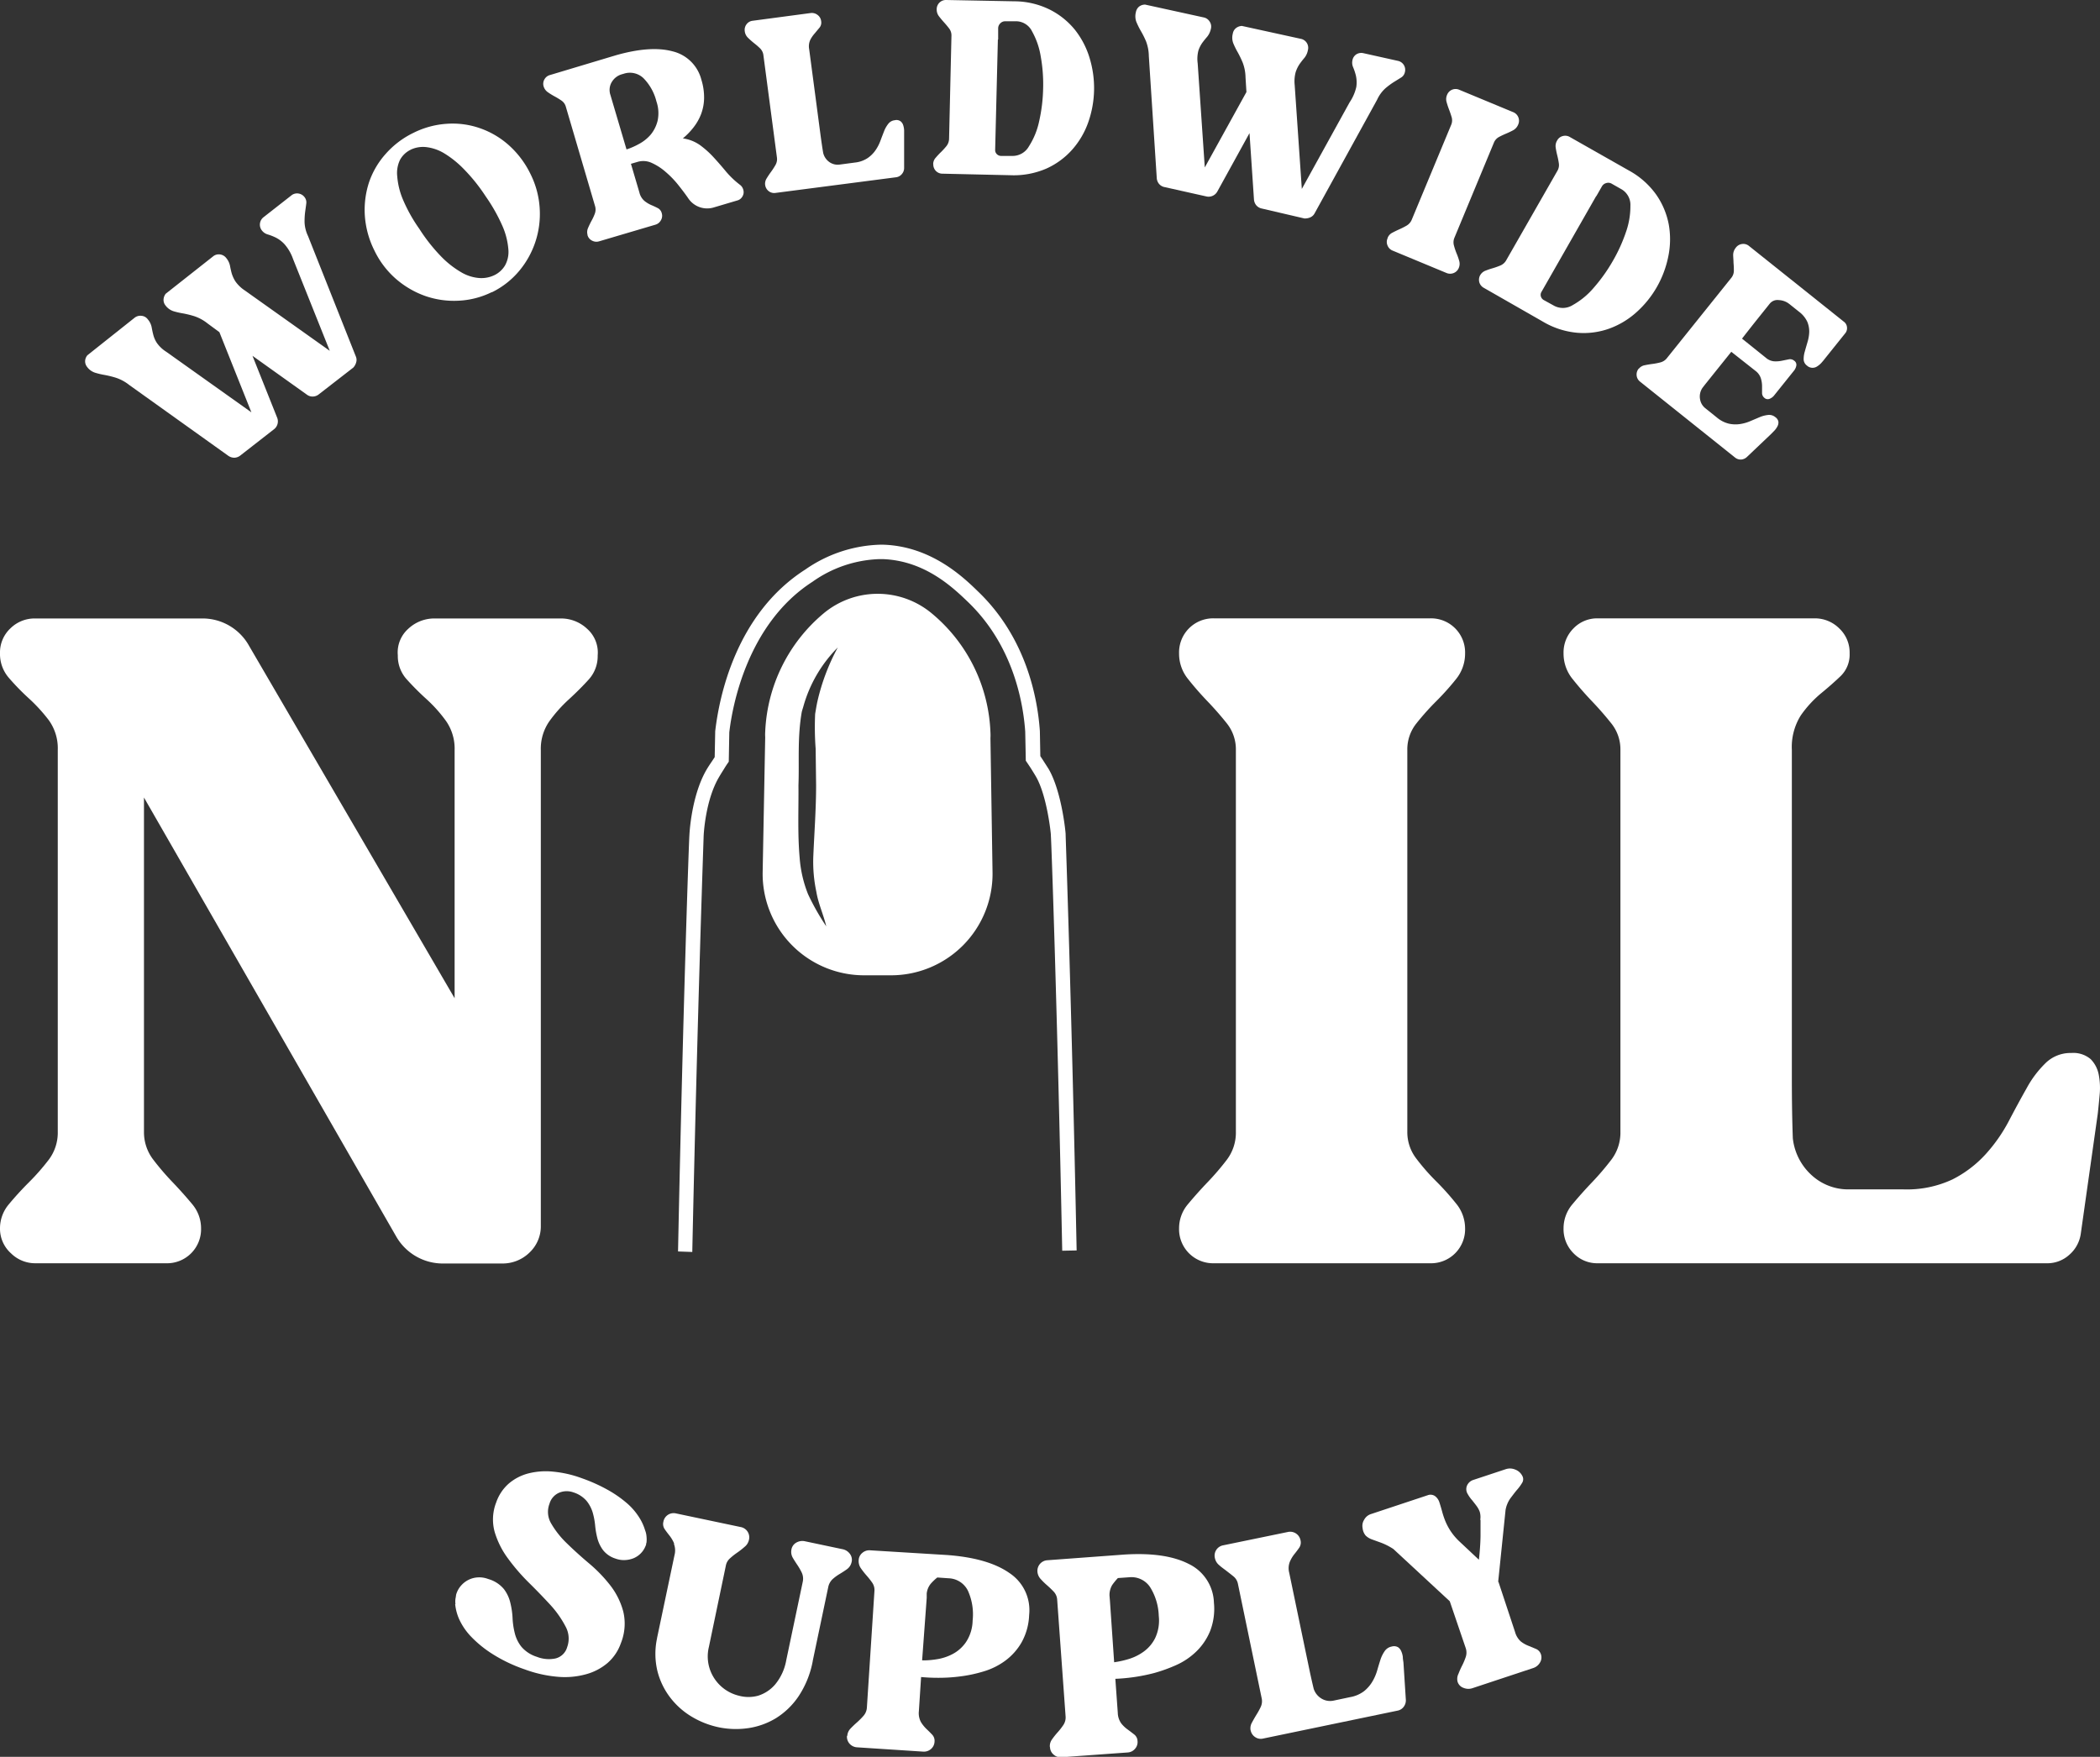 <svg viewBox="0 0 370.05 309.63" xmlns="http://www.w3.org/2000/svg"><rect x="0" y="0" width="370.05" height="309.63" fill="#333333" stroke="none"/><defs><style>.cls-1{fill:#fff;}</style></defs><g data-name="Layer 2" id="Layer_2"><g data-name="Layer 1" id="Layer_1-2"><path d="M0,216.47a6.54,6.54,0,0,1,1.59-4.26q1.58-1.91,3.5-3.83a39.82,39.82,0,0,0,3.51-4,7.93,7.93,0,0,0,1.58-4.92V132.18a8.47,8.47,0,0,0-1.58-5.25,29.08,29.08,0,0,0-3.51-3.84,42,42,0,0,1-3.5-3.59A6.41,6.41,0,0,1,0,115.16a5.82,5.82,0,0,1,1.84-4.42A6.06,6.06,0,0,1,6.17,109H35.55a9.38,9.38,0,0,1,8.35,4.84l36.21,62.09V132.18a8.51,8.51,0,0,0-1.5-5.09,24.87,24.87,0,0,0-3.42-3.84,48.13,48.13,0,0,1-3.5-3.5,6.12,6.12,0,0,1-1.59-4.26,5.58,5.58,0,0,1,1.84-4.67A6.7,6.7,0,0,1,76.61,109h22.2a6.7,6.7,0,0,1,4.67,1.84,5.58,5.58,0,0,1,1.84,4.67,6.12,6.12,0,0,1-1.59,4.26q-1.59,1.75-3.5,3.5a24.87,24.87,0,0,0-3.42,3.84,8.45,8.45,0,0,0-1.51,5.09V216a6.35,6.35,0,0,1-2,4.76,6.75,6.75,0,0,1-4.84,1.92H78.28a9.47,9.47,0,0,1-8.51-4.84l-44.4-77.28v58.92A7.93,7.93,0,0,0,27,204.37a46.29,46.29,0,0,0,3.43,4q1.83,1.92,3.42,3.83a6.58,6.58,0,0,1,1.58,4.26,6,6,0,0,1-6.17,6.18h-23a6.06,6.06,0,0,1-4.33-1.76A5.82,5.82,0,0,1,0,216.47" class="cls-1"></path><path d="M207.77,216.47a6.53,6.53,0,0,1,1.58-4.26q1.59-1.91,3.42-3.83a46.29,46.29,0,0,0,3.43-4,7.93,7.93,0,0,0,1.58-4.92V132.18a7.35,7.35,0,0,0-1.58-4.67q-1.59-2-3.43-3.92t-3.42-3.92a7.07,7.07,0,0,1-1.58-4.51,6,6,0,0,1,6.17-6.18H252a6,6,0,0,1,6.17,6.18,7.13,7.13,0,0,1-1.58,4.51,46.81,46.81,0,0,1-3.51,3.92,45,45,0,0,0-3.5,3.92,7.3,7.3,0,0,0-1.59,4.67v67.27a7.62,7.62,0,0,0,1.59,4.75,37.49,37.49,0,0,0,3.5,4,46.81,46.81,0,0,1,3.51,3.92,6.89,6.89,0,0,1,1.58,4.34,6,6,0,0,1-6.17,6.18H213.94a6,6,0,0,1-6.17-6.18" class="cls-1"></path><path d="M275.52,216.47a6.54,6.54,0,0,1,1.59-4.26q1.59-1.91,3.42-3.83a48,48,0,0,0,3.42-4,7.88,7.88,0,0,0,1.59-4.92V132.18a7.3,7.3,0,0,0-1.59-4.67q-1.59-2-3.42-3.92t-3.42-3.92a7.08,7.08,0,0,1-1.59-4.51,6,6,0,0,1,1.76-4.42,5.78,5.78,0,0,1,4.25-1.76h38.22a6.07,6.07,0,0,1,4.34,1.76,5.82,5.82,0,0,1,1.84,4.42,5.27,5.27,0,0,1-1.59,4q-1.57,1.5-3.5,3.08a19.72,19.72,0,0,0-3.51,3.84,10.45,10.45,0,0,0-1.58,6.09v57.75c0,3.79.05,7.35.17,10.68a10.28,10.28,0,0,0,3.5,6.68,9.51,9.51,0,0,0,6.18,2.34h9.84a18.89,18.89,0,0,0,8.6-1.75,20.26,20.26,0,0,0,5.84-4.43,28.14,28.14,0,0,0,4.09-5.84q1.66-3.17,3.17-5.84a18.42,18.42,0,0,1,3.34-4.42,6.28,6.28,0,0,1,4.51-1.76,4.71,4.71,0,0,1,3.42,1.09,5.31,5.31,0,0,1,1.42,2.75,12.35,12.35,0,0,1,.16,3.51c-.11,1.22-.22,2.33-.33,3.34l-3,21.19a6,6,0,0,1-2,3.67,5.74,5.74,0,0,1-4,1.51H281.53a5.78,5.78,0,0,1-4.25-1.76,6,6,0,0,1-1.76-4.42" class="cls-1"></path><path d="M56.19,69.49a1.77,1.77,0,0,1-1.06.4,1.68,1.68,0,0,1-1.06-.34l-9.58-6.84,4.34,10.88a1.75,1.75,0,0,1-.47,2l-6,4.68a1.79,1.79,0,0,1-1.06.4,1.86,1.86,0,0,1-1.07-.34L22.76,67.84a7.62,7.62,0,0,0-2.35-1.27,17.5,17.5,0,0,0-2-.49,13,13,0,0,1-1.68-.4,2.82,2.82,0,0,1-1.37-1A1.6,1.6,0,0,1,15,63.61a1.74,1.74,0,0,1,.4-1L23.72,56a1.63,1.63,0,0,1,1.21-.34,1.52,1.52,0,0,1,1.12.63,3,3,0,0,1,.67,1.36c.08.44.17.89.29,1.35a4.84,4.84,0,0,0,.62,1.42A5.8,5.8,0,0,0,29.3,62l15,10.67L38.66,58.54,36.57,57a7.56,7.56,0,0,0-2.35-1.28,17,17,0,0,0-2-.49,13.06,13.06,0,0,1-1.68-.39,2.85,2.85,0,0,1-1.37-1,1.54,1.54,0,0,1-.35-1.07,1.84,1.84,0,0,1,.38-1l8.33-6.57a1.58,1.58,0,0,1,1.23-.36,1.64,1.64,0,0,1,1.11.64,3.08,3.08,0,0,1,.66,1.37c.08.43.18.88.3,1.33a5.85,5.85,0,0,0,.65,1.41,6.15,6.15,0,0,0,1.63,1.58l15,10.66L51.64,45.65a7.93,7.93,0,0,0-1.48-2.58,5.39,5.39,0,0,0-1.57-1.2,9.19,9.19,0,0,0-1.44-.56,2,2,0,0,1-1-.69,1.66,1.66,0,0,1,.29-2.34l4.88-3.82a1.58,1.58,0,0,1,1.23-.36,1.64,1.64,0,0,1,1.11.64,1.48,1.48,0,0,1,.31,1.13c-.05.42-.12.91-.2,1.47a13.36,13.36,0,0,0-.1,1.87,6.17,6.17,0,0,0,.6,2.37l8.42,21.21a1.52,1.52,0,0,1,.08,1.05,2.21,2.21,0,0,1-.51.94Z" class="cls-1"></path><path d="M86.65,51.49A14.75,14.75,0,0,1,80.74,53a15.4,15.4,0,0,1-5.82-.84,16.08,16.08,0,0,1-5.14-3,15.56,15.56,0,0,1-3.8-5A16.17,16.17,0,0,1,64.29,38a15.62,15.62,0,0,1,.75-5.9A14.6,14.6,0,0,1,68,27.08a15.52,15.52,0,0,1,4.86-3.67,15.35,15.35,0,0,1,5.83-1.59,14.58,14.58,0,0,1,5.81.75,15,15,0,0,1,5.14,3,16.39,16.39,0,0,1,3.85,5.12,15.55,15.55,0,0,1,1.61,6,15.63,15.63,0,0,1-3.64,11.09,14.62,14.62,0,0,1-4.78,3.73M72.35,26.4a4.19,4.19,0,0,0-1.86,1.77A5.32,5.32,0,0,0,70,31.09a13.14,13.14,0,0,0,1,4.07,27.56,27.56,0,0,0,2.89,5.17,30.65,30.65,0,0,0,3.86,4.89A16.42,16.42,0,0,0,81.3,48a7.33,7.33,0,0,0,3.15,1,5.32,5.32,0,0,0,2.68-.51A4.43,4.43,0,0,0,89,46.77a4.93,4.93,0,0,0,.58-2.84,12.76,12.76,0,0,0-1-4,30.45,30.45,0,0,0-3-5.33,30.89,30.89,0,0,0-3.78-4.73A17.53,17.53,0,0,0,78.24,27a7.89,7.89,0,0,0-3.19-1.08,5.06,5.06,0,0,0-2.7.47" class="cls-1"></path><path d="M103.54,41.41a1.78,1.78,0,0,1,.08-1.22c.18-.42.38-.84.61-1.27a8.45,8.45,0,0,0,.6-1.3,2.13,2.13,0,0,0,0-1.39L99.72,18.85A1.93,1.93,0,0,0,99,17.77,13,13,0,0,0,97.75,17a11.62,11.62,0,0,1-1.2-.74,1.91,1.91,0,0,1-.76-1.05A1.55,1.55,0,0,1,95.93,14a1.59,1.59,0,0,1,1-.78l11.5-3.45q6.14-1.77,10.06-.73a6.91,6.91,0,0,1,5.1,5,10.52,10.52,0,0,1,.48,3.29,8.33,8.33,0,0,1-.53,2.78,9,9,0,0,1-1.33,2.34,12.31,12.31,0,0,1-1.88,1.94,6.88,6.88,0,0,1,3,1.17,16.37,16.37,0,0,1,2.35,2.09c.74.8,1.47,1.64,2.2,2.52a15.54,15.54,0,0,0,2.55,2.43,1.6,1.6,0,0,1,.51.72,1.57,1.57,0,0,1,.08.8,1.65,1.65,0,0,1-.35.73,1.4,1.4,0,0,1-.75.48l-4.18,1.24a4,4,0,0,1-4.39-1.52c-.49-.72-1.09-1.52-1.79-2.4a16.54,16.54,0,0,0-2.24-2.33,9.86,9.86,0,0,0-2.46-1.6,3.52,3.52,0,0,0-2.48-.2l-1.2.35,1.49,5.05a2.81,2.81,0,0,0,.89,1.49,5.21,5.21,0,0,0,1.2.73c.41.17.79.35,1.14.53a1.37,1.37,0,0,1,.7.87,1.54,1.54,0,0,1-.14,1.28,1.61,1.61,0,0,1-1,.79l-9.88,2.92a1.61,1.61,0,0,1-1.25-.12,1.54,1.54,0,0,1-.81-1m6.88-15.08.26-.08a12.93,12.93,0,0,0,2-.91,7.22,7.22,0,0,0,2-1.61,6.14,6.14,0,0,0,1.22-2.45,6.37,6.37,0,0,0-.21-3.41,8.92,8.92,0,0,0-2.27-4.08A3.45,3.45,0,0,0,109.9,13l-.35.1a3,3,0,0,0-1.69,1.27,2.68,2.68,0,0,0-.39,2l0,.05Z" class="cls-1"></path><path d="M134.83,32.61a1.75,1.75,0,0,1,.28-1.19c.23-.38.49-.77.77-1.15a12.68,12.68,0,0,0,.77-1.19,2.07,2.07,0,0,0,.25-1.37l-2.38-18a2,2,0,0,0-.59-1.19,11.86,11.86,0,0,0-1.06-.92q-.56-.45-1.05-.93a1.9,1.9,0,0,1-.58-1.15,1.62,1.62,0,0,1,.31-1.24,1.54,1.54,0,0,1,1.07-.62l10.21-1.36a1.63,1.63,0,0,1,1.22.32,1.57,1.57,0,0,1,.65,1.11,1.41,1.41,0,0,1-.28,1.13c-.25.3-.52.62-.83,1a5.46,5.46,0,0,0-.8,1.15,2.73,2.73,0,0,0-.2,1.68l1.21,9.14.83,6.28c.14,1,.28,2,.43,2.85a2.76,2.76,0,0,0,1.17,1.66A2.55,2.55,0,0,0,148,29l2.63-.35a5,5,0,0,0,2.23-.77,5.33,5.33,0,0,0,1.41-1.39,7.42,7.42,0,0,0,.88-1.7c.23-.61.44-1.16.64-1.67a5,5,0,0,1,.74-1.3,1.64,1.64,0,0,1,1.14-.63,1.23,1.23,0,0,1,1,.17,1.37,1.37,0,0,1,.48.68,3.48,3.48,0,0,1,.17.93c0,.33,0,.63,0,.91l0,5.76a1.62,1.62,0,0,1-.41,1.05,1.57,1.57,0,0,1-1,.55L136.66,34a1.55,1.55,0,0,1-1.2-.31,1.63,1.63,0,0,1-.63-1.12" class="cls-1"></path><path d="M164.44,28.91a1.7,1.7,0,0,1,.46-1.13c.29-.34.6-.68.94-1a13.43,13.43,0,0,0,.95-1.05,2.15,2.15,0,0,0,.45-1.32l.42-18.12a2,2,0,0,0-.4-1.26q-.42-.55-.9-1.08t-.9-1.08a1.94,1.94,0,0,1-.4-1.22A1.62,1.62,0,0,1,166.76,0l12,.23A14.16,14.16,0,0,1,185,1.7a13.54,13.54,0,0,1,4.44,3.58,14.9,14.9,0,0,1,2.58,5,18.16,18.16,0,0,1-.25,11.26,14.54,14.54,0,0,1-2.84,4.84,13.44,13.44,0,0,1-4.61,3.36A14.53,14.53,0,0,1,178,30.88l-11.91-.27a1.61,1.61,0,0,1-1.18-.49,1.64,1.64,0,0,1-.45-1.21m10.9-2.49a1,1,0,0,0,.3.75,1.07,1.07,0,0,0,.75.31h2.07a3.29,3.29,0,0,0,2.83-1.69,13.16,13.16,0,0,0,1.79-4.36,28.63,28.63,0,0,0,.71-5.68A27.51,27.51,0,0,0,183.4,10a13.37,13.37,0,0,0-1.52-4.44,3.17,3.17,0,0,0-2.7-1.81l-2,0a1.18,1.18,0,0,0-.91.36,1.22,1.22,0,0,0-.38.86l0,2-.05,0Z" class="cls-1"></path><path d="M222.39,36.76a1.75,1.75,0,0,1-1-.56,1.82,1.82,0,0,1-.42-1l-.79-11.74-5.65,10.26a1.76,1.76,0,0,1-1.86.92l-7.42-1.66a1.69,1.69,0,0,1-1-.56,1.76,1.76,0,0,1-.41-1L202.44,9.88a7.58,7.58,0,0,0-.5-2.62A16.21,16.21,0,0,0,201,5.4a13.72,13.72,0,0,1-.76-1.55,2.84,2.84,0,0,1-.08-1.7,1.63,1.63,0,0,1,.58-1,1.74,1.74,0,0,1,1.05-.34l10.36,2.27a1.59,1.59,0,0,1,1,.71,1.57,1.57,0,0,1,.23,1.27,3.28,3.28,0,0,1-.63,1.38c-.29.34-.58.69-.87,1.08a5.24,5.24,0,0,0-.7,1.38,5.81,5.81,0,0,0-.13,2.27l1.25,18.34,7.34-13.29-.16-2.57a7.63,7.63,0,0,0-.5-2.62,18,18,0,0,0-.9-1.86,12.94,12.94,0,0,1-.76-1.55,2.76,2.76,0,0,1-.08-1.7,1.54,1.54,0,0,1,.6-1,1.82,1.82,0,0,1,1-.35l10.37,2.27a1.61,1.61,0,0,1,1.26,2,3.05,3.05,0,0,1-.63,1.38q-.44.51-.84,1.08a5.7,5.7,0,0,0-.68,1.4,6.21,6.21,0,0,0-.18,2.26l1.26,18.34,8.42-15.26A8,8,0,0,0,239,15.33a5.53,5.53,0,0,0-.07-2,10,10,0,0,0-.48-1.46,2,2,0,0,1-.13-1.25A1.58,1.58,0,0,1,239,9.58a1.64,1.64,0,0,1,1.24-.21l6.06,1.35a1.61,1.61,0,0,1,1.26,2,1.46,1.46,0,0,1-.67.95l-1.26.78a13,13,0,0,0-1.51,1.12,6.13,6.13,0,0,0-1.45,2l-11,20a1.59,1.59,0,0,1-.76.73,2.33,2.33,0,0,1-1.06.2Z" class="cls-1"></path><path d="M244.53,41.9a1.71,1.71,0,0,1,.83-.89c.39-.21.81-.41,1.25-.61a12.42,12.42,0,0,0,1.26-.64,2.16,2.16,0,0,0,.91-1.06L255.72,22a2,2,0,0,0,.09-1.32c-.13-.44-.28-.89-.45-1.33s-.32-.89-.44-1.33a1.85,1.85,0,0,1,.07-1.29,1.61,1.61,0,0,1,2.17-.9l9.47,3.93a1.63,1.63,0,0,1,.9,2.18,2,2,0,0,1-.86,1,13.8,13.8,0,0,1-1.28.61c-.45.19-.87.39-1.28.61a2,2,0,0,0-.87,1l-6.95,16.74a2.09,2.09,0,0,0-.09,1.35,12,12,0,0,0,.45,1.36,10.59,10.59,0,0,1,.47,1.33,1.84,1.84,0,0,1-.05,1.25,1.61,1.61,0,0,1-.89.92,1.65,1.65,0,0,1-1.29,0l-9.46-3.93a1.6,1.6,0,0,1-.92-.9,1.55,1.55,0,0,1,0-1.28" class="cls-1"></path><path d="M260.85,48.47a1.8,1.8,0,0,1,.95-.78c.41-.16.85-.31,1.31-.44a14,14,0,0,0,1.33-.48,2.13,2.13,0,0,0,1-.94l9-15.73a2,2,0,0,0,.25-1.31,13.8,13.8,0,0,0-.27-1.37,13.5,13.5,0,0,1-.28-1.38,1.85,1.85,0,0,1,.24-1.26,1.56,1.56,0,0,1,1-.8,1.6,1.6,0,0,1,1.27.18l10.4,5.9a14.31,14.31,0,0,1,4.83,4.29,13.59,13.59,0,0,1,2.19,5.27,14.94,14.94,0,0,1-.1,5.61,18,18,0,0,1-2,5.34A17.79,17.79,0,0,1,288.4,55a14.58,14.58,0,0,1-4.79,2.9,13.35,13.35,0,0,1-5.66.75,14.35,14.35,0,0,1-6.13-2l-10.35-5.92a1.65,1.65,0,0,1-.8-1,1.69,1.69,0,0,1,.18-1.27m10.77,3a1,1,0,0,0-.09.8,1.07,1.07,0,0,0,.52.63l1.81,1a3.27,3.27,0,0,0,3.29-.13,13.42,13.42,0,0,0,3.65-3,29.11,29.11,0,0,0,3.34-4.66,28.19,28.19,0,0,0,2.38-5.21,13.71,13.71,0,0,0,.78-4.62,3.18,3.18,0,0,0-1.51-2.88l-1.76-1a1.19,1.19,0,0,0-1-.12,1.23,1.23,0,0,0-.75.58l-1,1.75,0-.06Z" class="cls-1"></path><path d="M288.77,65a1.73,1.73,0,0,1,1.05-.63c.44-.09.89-.17,1.37-.23a11,11,0,0,0,1.39-.27,2.12,2.12,0,0,0,1.16-.76l11.34-14.14a2,2,0,0,0,.45-1.25,13.22,13.22,0,0,0-.06-1.4c0-.48-.06-1-.06-1.4a2,2,0,0,1,.43-1.22A1.63,1.63,0,0,1,307,43a1.55,1.55,0,0,1,1.2.35l16.72,13.35a1.37,1.37,0,0,1,.55,1,1.41,1.41,0,0,1-.34,1.07l-3.56,4.44c-.16.22-.36.45-.59.71a3.45,3.45,0,0,1-.75.64,1.45,1.45,0,0,1-1.82-.13,1.41,1.41,0,0,1-.58-1.07,4.63,4.63,0,0,1,.2-1.4c.14-.52.3-1.06.47-1.64a7,7,0,0,0,.31-1.77,4.47,4.47,0,0,0-.33-1.82A4.73,4.73,0,0,0,317,54.93l-1.69-1.35a3.2,3.2,0,0,0-1.83-.69,1.76,1.76,0,0,0-1.62.62l-2.49,3.11q-1.09,1.37-2.4,3.06l4.21,3.38a2.52,2.52,0,0,0,1.45.62,5.3,5.3,0,0,0,1.35-.1l1.18-.24a1.13,1.13,0,0,1,1,.23.86.86,0,0,1,.37.9,2,2,0,0,1-.35.79l-3.6,4.49a1.94,1.94,0,0,1-.69.51.87.87,0,0,1-1-.16,1.09,1.09,0,0,1-.39-.87c0-.38,0-.77,0-1.2a4.73,4.73,0,0,0-.21-1.35,2.67,2.67,0,0,0-.94-1.31L305.08,62l-2.56,3.19-1.77,2.21q-.42.52-.78,1a2.72,2.72,0,0,0-.39,2,2.54,2.54,0,0,0,.9,1.53l2.07,1.66a5.12,5.12,0,0,0,2.11,1.08,5.46,5.46,0,0,0,2,.06,7.34,7.34,0,0,0,1.84-.54l1.65-.7a5.3,5.3,0,0,1,1.45-.36,1.68,1.68,0,0,1,1.24.39,1.25,1.25,0,0,1,.54.8,1.42,1.42,0,0,1-.17.82,3.31,3.31,0,0,1-.55.77l-.63.64-4.21,4a1.66,1.66,0,0,1-1,.44,1.58,1.58,0,0,1-1.09-.36L289,67.26a1.56,1.56,0,0,1-.6-1.09,1.6,1.6,0,0,1,.38-1.22" class="cls-1"></path><path d="M80.26,282.7a3.29,3.29,0,0,1,.06-1.23,2.84,2.84,0,0,1,.05-.36,1,1,0,0,1,.08-.29,4,4,0,0,1,.87-1.45A4.21,4.21,0,0,1,84.26,278a4.33,4.33,0,0,1,1.72.27l.19.06a5.51,5.51,0,0,1,2.63,1.74,6.36,6.36,0,0,1,1.12,2.38,14.08,14.08,0,0,1,.4,2.69,13.32,13.32,0,0,0,.39,2.69,6.24,6.24,0,0,0,1.17,2.4A5.9,5.9,0,0,0,94.6,292a5.77,5.77,0,0,0,3.24.3,2.84,2.84,0,0,0,2.1-2,4.41,4.41,0,0,0-.29-3.66A17.83,17.83,0,0,0,97,282.87c-1.16-1.26-2.42-2.57-3.8-3.93a35.21,35.21,0,0,1-3.67-4.25A15.07,15.07,0,0,1,87.17,270a8.25,8.25,0,0,1,.26-5.19,7.78,7.78,0,0,1,2.28-3.39,8.64,8.64,0,0,1,3.51-1.77,12.54,12.54,0,0,1,4.38-.27,19.86,19.86,0,0,1,4.88,1.13,29.19,29.19,0,0,1,4.85,2.2,20.34,20.34,0,0,1,3.34,2.39,11.33,11.33,0,0,1,2,2.39,8.85,8.85,0,0,1,1,2.2,3.55,3.55,0,0,1,.25,1.07,4.7,4.7,0,0,1,0,1.12,1,1,0,0,0-.07.27c0,.09,0,.16-.06.23a3.87,3.87,0,0,1-2.13,2.24,4.53,4.53,0,0,1-1.56.33,4.24,4.24,0,0,1-1.64-.26,4.5,4.5,0,0,1-2.16-1.45,6.11,6.11,0,0,1-1-2,14.29,14.29,0,0,1-.42-2.31,12.62,12.62,0,0,0-.43-2.33,6,6,0,0,0-1.08-2.07,5.05,5.05,0,0,0-2.33-1.51,3.48,3.48,0,0,0-2.36,0,3,3,0,0,0-1.85,2,4,4,0,0,0,.31,3.51A15.87,15.87,0,0,0,99.89,272q1.77,1.73,3.89,3.52a25.53,25.53,0,0,1,3.76,3.89,12.91,12.91,0,0,1,2.29,4.62,9.23,9.23,0,0,1-.43,5.59,8.21,8.21,0,0,1-2.32,3.45,9.8,9.8,0,0,1-3.8,2,14,14,0,0,1-5,.45,22.13,22.13,0,0,1-5.83-1.31,26.93,26.93,0,0,1-5.71-2.73,19.9,19.9,0,0,1-3.74-3.05,11,11,0,0,1-2.06-3,8.55,8.55,0,0,1-.73-2.7" class="cls-1"></path><path d="M118.78,272a6,6,0,0,0-.81-1.37c-.31-.39-.6-.77-.85-1.14a1.61,1.61,0,0,1-.22-1.3,1.83,1.83,0,0,1,2.23-1.46l11.39,2.4a1.84,1.84,0,0,1,1.46,2.24,2.14,2.14,0,0,1-.76,1.24,13.62,13.62,0,0,1-1.27,1c-.45.31-.87.63-1.27,1a2.23,2.23,0,0,0-.77,1.3l-3,14.38a7.06,7.06,0,0,0,.21,4,7.18,7.18,0,0,0,5.06,4.56,6.43,6.43,0,0,0,3.43,0,6.52,6.52,0,0,0,3-2,9.17,9.17,0,0,0,1.94-4.26l2.9-13.78a2.55,2.55,0,0,0-.16-1.63,10.67,10.67,0,0,0-.78-1.36c-.29-.43-.56-.85-.8-1.26a2.07,2.07,0,0,1-.26-1.39,1.73,1.73,0,0,1,.84-1.28,2.14,2.14,0,0,1,1.57-.25l6.59,1.39a2.09,2.09,0,0,1,1.33.85,1.71,1.71,0,0,1,.26,1.52,2.08,2.08,0,0,1-.79,1.16c-.39.28-.82.56-1.27.83a7.82,7.82,0,0,0-1.27.93,2.63,2.63,0,0,0-.77,1.43l-2.73,13v.05a16.75,16.75,0,0,1-2.5,6.17,13.27,13.27,0,0,1-4,3.86,13,13,0,0,1-4.86,1.74,15,15,0,0,1-5.1-.13,15.39,15.39,0,0,1-4.78-1.84,13.47,13.47,0,0,1-3.83-3.37,12.81,12.81,0,0,1-2.28-4.67,13,13,0,0,1-.08-5.81v-.05l3.08-14.63a3.23,3.23,0,0,0-.09-1.93" class="cls-1"></path><path d="M149.31,305.91a2,2,0,0,1,.57-1.27c.35-.37.73-.73,1.15-1.1a12.36,12.36,0,0,0,1.14-1.15,2.42,2.42,0,0,0,.59-1.47l1.33-20.53a2.27,2.27,0,0,0-.39-1.45c-.3-.43-.63-.85-1-1.27a14.24,14.24,0,0,1-1-1.27,2.2,2.2,0,0,1-.39-1.4,1.76,1.76,0,0,1,.65-1.32,1.87,1.87,0,0,1,1.36-.45l13.55.83q7.23.53,11,3.17a7.84,7.84,0,0,1,3.48,7.39,10.69,10.69,0,0,1-1.34,4.85,10.56,10.56,0,0,1-2.86,3.21,12.31,12.31,0,0,1-3.84,1.9,24.42,24.42,0,0,1-4.15.88,29,29,0,0,1-3.85.24c-1.21,0-2.2-.06-3-.14l-.39,6a3.33,3.33,0,0,0,.36,1.94,6.24,6.24,0,0,0,1,1.24c.37.35.7.68,1,1a1.56,1.56,0,0,1,.4,1.2,1.8,1.8,0,0,1-.64,1.32,1.89,1.89,0,0,1-1.36.45l-11.67-.76a1.91,1.91,0,0,1-1.29-.62,1.82,1.82,0,0,1-.47-1.39m13.24-13.31a15,15,0,0,0,2.52-.19,8.86,8.86,0,0,0,2.82-.91,6.57,6.57,0,0,0,2.39-2.12,7.12,7.12,0,0,0,1.17-3.79,10.12,10.12,0,0,0-.81-5.23,3.93,3.93,0,0,0-3.41-2.23l-2-.14a8.87,8.87,0,0,0-1.14,1.08,3.25,3.25,0,0,0-.73,1.76l0,.76v0Z" class="cls-1"></path><path d="M185,307.88a2,2,0,0,1,.39-1.34c.29-.41.62-.83,1-1.25a11.85,11.85,0,0,0,1-1.29,2.39,2.39,0,0,0,.38-1.54l-1.48-20.52a2.26,2.26,0,0,0-.58-1.39c-.36-.38-.74-.75-1.16-1.12a12.22,12.22,0,0,1-1.15-1.12,2.13,2.13,0,0,1-.59-1.33,1.87,1.87,0,0,1,1.75-2l13.54-1q7.23-.46,11.35,1.64a7.83,7.83,0,0,1,4.46,6.84,10.84,10.84,0,0,1-.67,5,10.59,10.59,0,0,1-2.4,3.57,12.26,12.26,0,0,1-3.54,2.41,27.43,27.43,0,0,1-4,1.44,32.46,32.46,0,0,1-6.76,1l.43,6a3.35,3.35,0,0,0,.62,1.87,5.64,5.64,0,0,0,1.16,1.09q.61.45,1.14.87a1.53,1.53,0,0,1,.56,1.13,1.77,1.77,0,0,1-.46,1.39,1.82,1.82,0,0,1-1.29.63l-11.65.84a1.82,1.82,0,0,1-1.36-.44,1.76,1.76,0,0,1-.66-1.3m11.3-15a16.74,16.74,0,0,0,2.47-.54,8.9,8.9,0,0,0,2.67-1.29,6.52,6.52,0,0,0,2.08-2.42,7.26,7.26,0,0,0,.64-3.92,10.13,10.13,0,0,0-1.52-5.06,3.94,3.94,0,0,0-3.68-1.75l-2,.14a11,11,0,0,0-1,1.22,3.45,3.45,0,0,0-.48,1.85l.06.76v-.05Z" class="cls-1"></path><path d="M220.38,305a2,2,0,0,1,.21-1.37c.24-.45.5-.91.78-1.37a12.93,12.93,0,0,0,.78-1.41,2.39,2.39,0,0,0,.17-1.57l-4.18-20.14a2.23,2.23,0,0,0-.77-1.3c-.4-.33-.82-.65-1.27-1s-.87-.63-1.27-1a2.15,2.15,0,0,1-.75-1.25,1.84,1.84,0,0,1,1.41-2.23L226.94,270a1.86,1.86,0,0,1,2.23,1.46,1.65,1.65,0,0,1-.22,1.3c-.26.37-.54.75-.86,1.14a5.76,5.76,0,0,0-.81,1.37,3.12,3.12,0,0,0-.1,1.92l2.13,10.25,1.46,7c.24,1.14.48,2.2.72,3.19a3.14,3.14,0,0,0,1.46,1.78,2.91,2.91,0,0,0,2,.32l2.94-.62a5.68,5.68,0,0,0,2.47-1.05,6.33,6.33,0,0,0,1.47-1.69,8.52,8.52,0,0,0,.86-2c.2-.7.4-1.35.59-1.94A5.72,5.72,0,0,1,244,291a1.93,1.93,0,0,1,1.24-.81,1.45,1.45,0,0,1,1.1.11,1.62,1.62,0,0,1,.59.74,3.54,3.54,0,0,1,.27,1c0,.37.08.71.11,1l.42,6.53a1.88,1.88,0,0,1-.37,1.23,1.75,1.75,0,0,1-1.11.69l-23.69,4.92a1.73,1.73,0,0,1-1.38-.26,1.82,1.82,0,0,1-.8-1.21" class="cls-1"></path><path d="M255.47,282.21,245.53,273a11.18,11.18,0,0,0-2.17-1.11l-1.63-.59a3,3,0,0,1-1.08-.67,2.35,2.35,0,0,1-.54-1.32,2,2,0,0,1,.27-1.46,2.08,2.08,0,0,1,1.18-1l10-3.32a1.41,1.41,0,0,1,1.29.13,2.18,2.18,0,0,1,.79,1.11c.16.49.31,1,.46,1.54a14.93,14.93,0,0,0,.55,1.68,11,11,0,0,0,.91,1.76,10.5,10.5,0,0,0,1.61,1.92l3.43,3.22c.09-.71.15-1.43.2-2.14s.08-1.39.09-2v-1.69c0-.5,0-.9,0-1.19l-.05,0a3.27,3.27,0,0,0-.09-1.43,4,4,0,0,0-.54-1c-.23-.32-.49-.64-.77-1a6.29,6.29,0,0,1-.82-1.15,1.61,1.61,0,0,1-.11-1.47,1.81,1.81,0,0,1,1.13-1l5.67-1.88A2.36,2.36,0,0,1,267,259a2.29,2.29,0,0,1,1.24,1.09,1.21,1.21,0,0,1,0,1.22,8.38,8.38,0,0,1-.9,1.24c-.39.45-.79,1-1.19,1.52a5.12,5.12,0,0,0-.85,2.06L264,278.79l.05,0,2.92,8.82a3.5,3.5,0,0,0,1,1.67,5.24,5.24,0,0,0,1.37.78l1.3.54a1.56,1.56,0,0,1,.86.87,1.71,1.71,0,0,1-.12,1.52,2.15,2.15,0,0,1-1.24,1l-10.71,3.55a2.22,2.22,0,0,1-1.52-.06,1.65,1.65,0,0,1-1.06-1.08A2,2,0,0,1,257,295a15.26,15.26,0,0,1,.65-1.46,11.26,11.26,0,0,0,.63-1.49,2.47,2.47,0,0,0,0-1.59Z" class="cls-1"></path><path d="M119.48,220.56c.89-43.52,1.94-73,2-73.31,0-.07.28-6.86,3-11.56.45-.77,1-1.54,1-1.55l.46-.7.09-4.56c.69-6,3.62-20.68,15.9-28.52A24.21,24.21,0,0,1,155,96h.71c8.37.3,14,5.67,16.65,8.26,8.57,8.22,10.49,18.94,10.88,24.59l.08,4.41.46.7s.51.79,1,1.56c2.32,4,3,11.18,3,11.49v.13c0,.23,1.05,29.42,1.94,73.24l-2.54.05c-.87-42.61-1.9-71.91-2-73.16v-.12c0-.29-.69-7-2.67-10.35-.43-.73-.9-1.46-.91-1.48l-.62-.93-.22-.32-.1-5.13c-.37-5.27-2.17-15.24-10.09-22.85-2.65-2.54-7.58-7.28-15-7.55h-.6a21.53,21.53,0,0,0-11.81,4C131.58,110,129,124.74,128.51,129.1v.09l-.09,5.05-.22.32c-.18.26-.39.58-.64,1,0,0-.47.73-.89,1.45-2.44,4.18-2.68,10.32-2.68,10.39,0,.26-1.06,29.67-2,73.25Z" class="cls-1"></path><path d="M174.53,130.08a7.55,7.55,0,0,0,0-1,28.62,28.62,0,0,0-10.37-21,14.88,14.88,0,0,0-19,0A28.78,28.78,0,0,0,134.84,129a7,7,0,0,0,0,.92l-.45,23.87a17.88,17.88,0,0,0,17.89,18.1H157a17.89,17.89,0,0,0,17.9-18.06ZM143.73,132l.08,6.4c0,4.27-.33,8.55-.5,12.7a25.37,25.37,0,0,0,.54,6.06c.34,2.08,1.25,4,1.75,6.1a42.56,42.56,0,0,1-3.2-5.64,21.55,21.55,0,0,1-1.49-6.44c-.38-4.35-.17-8.59-.21-12.78.16-4.28-.21-8.35.58-12.91.08-.34.2-.67.29-1h0a23.78,23.78,0,0,1,6.06-10.38,37.43,37.43,0,0,0-3.57,9.42c-.17.75-.29,1.54-.42,2.29a50.92,50.92,0,0,0,.09,6.14" class="cls-1"></path></g></g></svg>